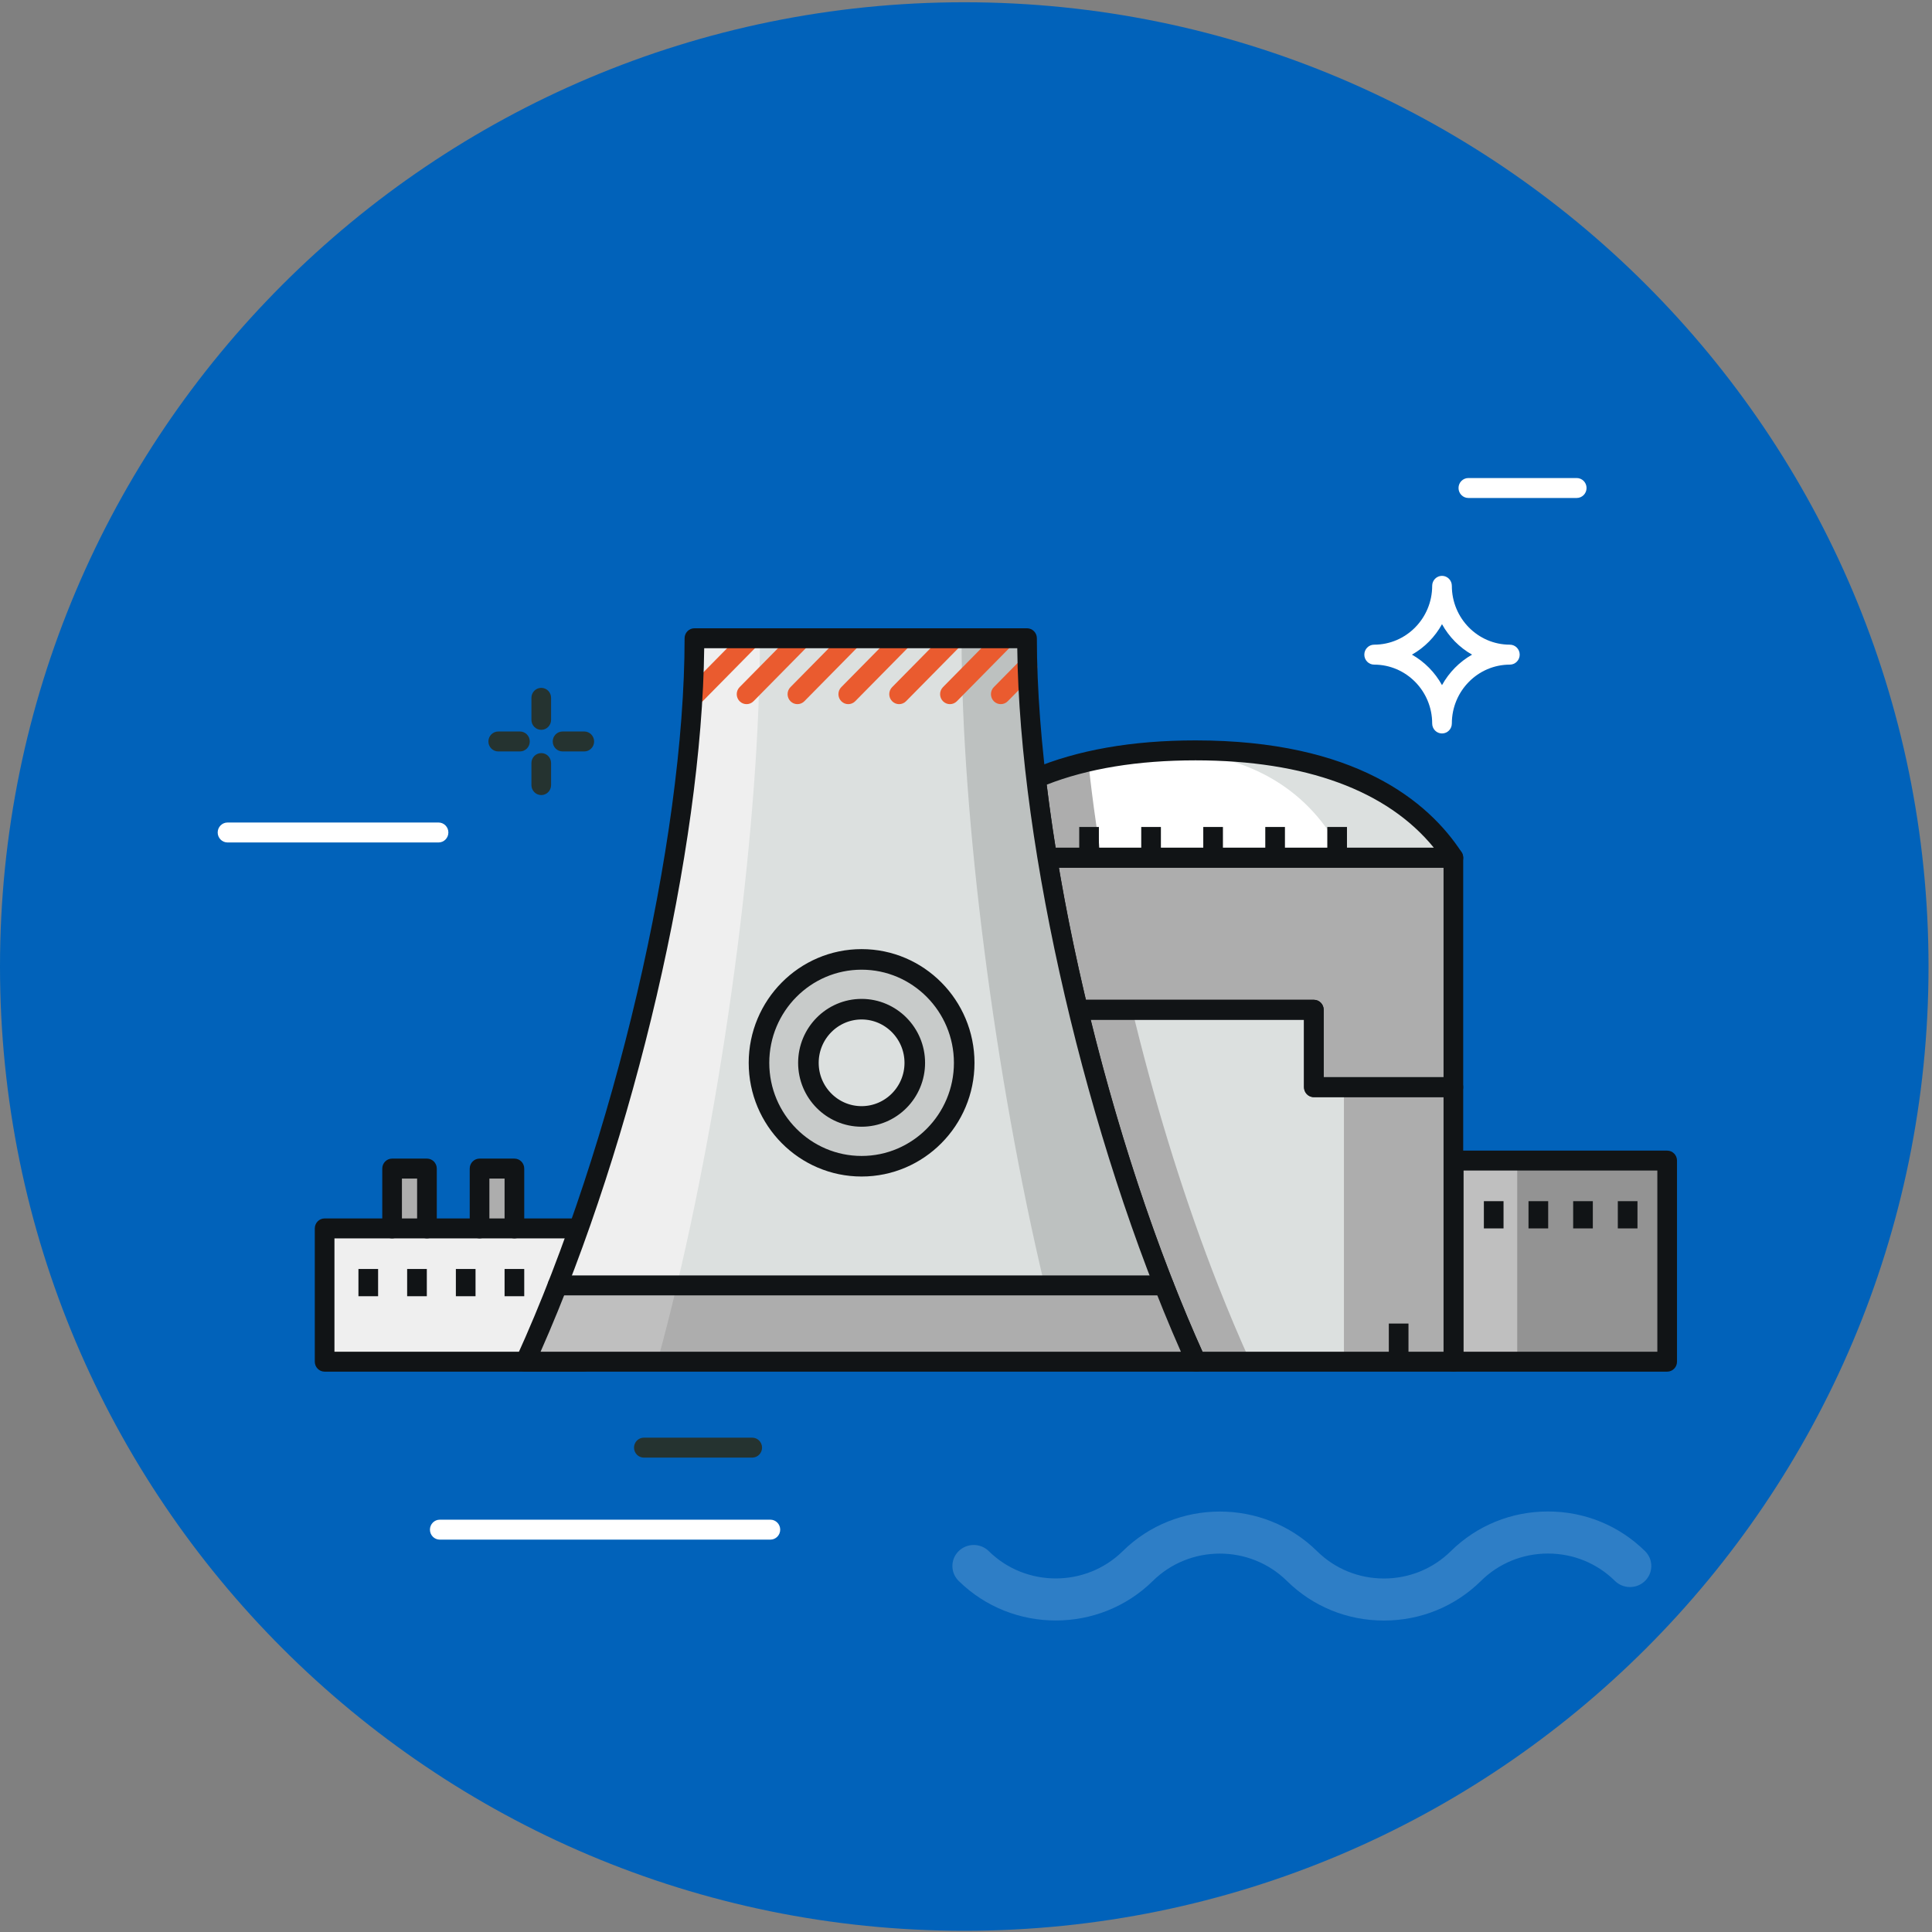 <?xml version="1.0" encoding="UTF-8"?>
<svg width="142px" height="142px" viewBox="0 0 142 142" version="1.1" xmlns="http://www.w3.org/2000/svg" xmlns:xlink="http://www.w3.org/1999/xlink">
    <rect x="0" y="0" width="142" height="142" fill="#808080" stroke="none"/>
    <!-- Generator: sketchtool 52.2 (67145) - http://www.bohemiancoding.com/sketch -->
    <title>91891600-8F3A-4B62-A46D-6ABB1EDA2660</title>
    <desc>Created with sketchtool.</desc>
    <defs>
        <path d="M141.745,71.039 C141.745,31.897 110.014,0.166 70.872,0.166 C31.731,0.166 0,31.897 0,71.039 C0,110.181 31.731,141.911 70.872,141.911 C110.014,141.911 141.745,110.181 141.745,71.039" id="path-1"></path>
    </defs>
    <g id="Page-1" stroke="none" stroke-width="1" fill="none" fill-rule="evenodd">
        <g id="160x160_nuclear" transform="translate(-9, -9)">
            <g id="icono-grande" transform="translate(9, 9)">
                <g id="circulo">
                    <g id="opinion">
                        <mask id="mask-2" fill="white">
                            <use xlink:href="#path-1"></use>
                        </mask>
                        <use id="Mask" fill="#0162BA" xlink:href="#path-1"></use>
                        <g id="termica" mask="url(#mask-2)">
                            <g transform="translate(16, 35)">
                                <g id="rayas" transform="translate(0, 0.135)">
                                    <path d="M85.717,83.974 C83.021,83.974 80.487,82.939 78.583,81.059 C75.866,78.384 71.45,78.384 68.737,81.059 C64.799,84.94 58.395,84.94 54.459,81.059 C53.847,80.455 53.847,79.477 54.459,78.872 C55.07,78.269 56.063,78.269 56.675,78.872 C59.389,81.548 63.806,81.548 66.522,78.871 C70.455,74.994 76.858,74.991 80.798,78.871 C82.112,80.168 83.859,80.883 85.717,80.883 C87.576,80.883 89.324,80.168 90.637,78.872 C92.542,76.993 95.077,75.957 97.774,75.957 C100.471,75.957 103.006,76.993 104.91,78.872 C105.522,79.477 105.522,80.455 104.91,81.059 C104.298,81.662 103.307,81.662 102.695,81.059 C101.381,79.763 99.634,79.049 97.774,79.049 C95.914,79.049 94.166,79.763 92.853,81.059 C90.948,82.939 88.413,83.974 85.717,83.974" id="Fill-1" fill="#FFFFFF" opacity="0.177"></path>
                                    <path d="M16.232,26.785 L0.723,26.785 C0.324,26.785 0,26.457 0,26.052 C0,25.648 0.324,25.319 0.723,25.319 L16.232,25.319 C16.631,25.319 16.955,25.648 16.955,26.052 C16.955,26.457 16.631,26.785 16.232,26.785" id="Fill-3" fill="#FFFFFF"></path>
                                    <path d="M99.887,1.466 L91.923,1.466 C91.524,1.466 91.2,1.138 91.2,0.733 C91.2,0.328 91.524,0 91.923,0 L99.887,0 C100.286,0 100.61,0.328 100.61,0.733 C100.61,1.138 100.286,1.466 99.887,1.466" id="Fill-7" fill="#FFFFFF"></path>
                                    <path d="M39.287,71.998 L31.323,71.998 C30.924,71.998 30.6,71.67 30.6,71.265 C30.6,70.86 30.924,70.532 31.323,70.532 L39.287,70.532 C39.686,70.532 40.01,70.86 40.01,71.265 C40.01,71.67 39.686,71.998 39.287,71.998" id="Fill-9" fill="#253330"></path>
                                    <path d="M40.621,78.026 L16.323,78.026 C15.923,78.026 15.6,77.698 15.6,77.293 C15.6,76.889 15.923,76.56 16.323,76.56 L40.621,76.56 C41.02,76.56 41.344,76.889 41.344,77.293 C41.344,77.698 41.02,78.026 40.621,78.026" id="Fill-14" fill="#FFFFFF"></path>
                                    <path d="M87.777,12.981 C88.702,13.506 89.469,14.284 89.986,15.222 C90.503,14.284 91.27,13.506 92.195,12.981 C91.27,12.457 90.503,11.679 89.986,10.741 C89.469,11.679 88.702,12.457 87.777,12.981 M89.986,18.774 C89.587,18.774 89.264,18.446 89.264,18.041 C89.264,15.655 87.35,13.714 84.999,13.714 C84.6,13.714 84.276,13.386 84.276,12.981 C84.276,12.577 84.6,12.248 84.999,12.248 C87.35,12.248 89.264,10.308 89.264,7.922 C89.264,7.518 89.587,7.189 89.986,7.189 C90.385,7.189 90.709,7.518 90.709,7.922 C90.709,10.308 92.622,12.248 94.973,12.248 C95.372,12.248 95.696,12.577 95.696,12.981 C95.696,13.386 95.372,13.714 94.973,13.714 C92.622,13.714 90.709,15.655 90.709,18.041 C90.709,18.446 90.385,18.774 89.986,18.774" id="Fill-16" fill="#FFFFFF"></path>
                                </g>
                                <g id="termic" transform="translate(6.6, 10.248)">
                                    <g id="termico">
                                        <g id="Group-37" transform="translate(13.2, 4.958)" fill="#253330">
                                            <path d="M3.982,3.436 C3.583,3.436 3.259,3.107 3.259,2.703 L3.259,1.084 C3.259,0.679 3.583,0.351 3.982,0.351 C4.381,0.351 4.704,0.679 4.704,1.084 L4.704,2.703 C4.704,3.107 4.381,3.436 3.982,3.436" id="Fill-26"></path>
                                            <path d="M2.416,5.024 L0.82,5.024 C0.421,5.024 0.097,4.696 0.097,4.291 C0.097,3.887 0.421,3.558 0.82,3.558 L2.416,3.558 C2.815,3.558 3.138,3.887 3.138,4.291 C3.138,4.696 2.815,5.024 2.416,5.024" id="Fill-28"></path>
                                            <path d="M3.982,8.231 C3.583,8.231 3.259,7.903 3.259,7.498 L3.259,5.879 C3.259,5.474 3.583,5.146 3.982,5.146 C4.381,5.146 4.704,5.474 4.704,5.879 L4.704,7.498 C4.704,7.903 4.381,8.231 3.982,8.231" id="Fill-30"></path>
                                            <path d="M7.143,5.024 L5.548,5.024 C5.148,5.024 4.825,4.696 4.825,4.291 C4.825,3.887 5.148,3.558 5.548,3.558 L7.143,3.558 C7.542,3.558 7.866,3.887 7.866,4.291 C7.866,4.696 7.542,5.024 7.143,5.024" id="Fill-32"></path>
                                        </g>
                                        <g id="Group-77" transform="translate(90.117, 50.119)" fill="#BFBFBF">
                                            <path d="M2.153,0.518 C1.584,1.965 0.994,3.371 0.382,4.716 L7.647,4.716 C8.018,3.371 8.376,1.965 8.721,0.518 L2.153,0.518 Z" id="Fill-42"></path>
                                        </g>
                                        <polygon id="Fill-78" fill="#939393" points="84.245 54.834 99.935 54.834 99.935 40.055 84.245 40.055"></polygon>
                                        <polygon id="Fill-79" fill="#BFBFBF" points="84.245 54.834 88.915 54.834 88.915 40.055 84.245 40.055"></polygon>
                                        <polygon id="Fill-81" fill="#EFEFEF" points="1.259 54.834 20.294 54.834 20.294 45.039 1.259 45.039"></polygon>
                                        <polygon id="Fill-82" fill="#ADADAD" points="6.218 45.04 8.78 45.04 8.78 40.641 6.218 40.641"></polygon>
                                        <polygon id="Fill-83" fill="#ADADAD" points="12.647 45.04 15.208 45.04 15.208 40.641 12.647 40.641"></polygon>
                                        <g id="Group-97" transform="translate(0.272, 39.065)" fill="#111416">
                                            <path d="M84.696,15.036 L98.941,15.036 L98.941,1.722 L84.696,1.722 L84.696,15.036 Z M99.664,16.502 L83.973,16.502 C83.574,16.502 83.251,16.174 83.251,15.769 L83.251,0.989 C83.251,0.585 83.574,0.256 83.973,0.256 L99.664,0.256 C100.063,0.256 100.386,0.585 100.386,0.989 L100.386,15.769 C100.386,16.174 100.063,16.502 99.664,16.502 Z" id="Fill-84"></path>
                                            <polygon id="Fill-86" points="86.191 5.974 87.636 5.974 87.636 3.972 86.191 3.972"></polygon>
                                            <polygon id="Fill-87" points="89.472 5.974 90.918 5.974 90.918 3.972 89.472 3.972"></polygon>
                                            <polygon id="Fill-88" points="92.754 5.974 94.199 5.974 94.199 3.972 92.754 3.972"></polygon>
                                            <polygon id="Fill-89" points="96.036 5.974 97.481 5.974 97.481 3.972 96.036 3.972"></polygon>
                                            <path d="M1.71,15.036 L19.3,15.036 L19.3,6.707 L1.71,6.707 L1.71,15.036 Z M20.023,16.502 L0.988,16.502 C0.589,16.502 0.265,16.174 0.265,15.769 L0.265,5.974 C0.265,5.569 0.589,5.241 0.988,5.241 L20.023,5.241 C20.422,5.241 20.745,5.569 20.745,5.974 L20.745,15.769 C20.745,16.174 20.422,16.502 20.023,16.502 Z" id="Fill-90"></path>
                                            <polygon id="Fill-91" points="3.473 10.958 4.918 10.958 4.918 8.956 3.473 8.956"></polygon>
                                            <polygon id="Fill-92" points="7.053 10.958 8.499 10.958 8.499 8.956 7.053 8.956"></polygon>
                                            <polygon id="Fill-93" points="10.634 10.958 12.079 10.958 12.079 8.956 10.634 8.956"></polygon>
                                            <polygon id="Fill-94" points="14.214 10.958 15.659 10.958 15.659 8.956 14.214 8.956"></polygon>
                                            <path d="M14.937,6.707 C14.538,6.707 14.214,6.379 14.214,5.974 L14.214,2.309 L13.098,2.309 L13.098,5.974 C13.098,6.379 12.774,6.707 12.375,6.707 C11.976,6.707 11.652,6.379 11.652,5.974 L11.652,1.576 C11.652,1.171 11.976,0.843 12.375,0.843 L14.937,0.843 C15.335,0.843 15.659,1.171 15.659,1.576 L15.659,5.974 C15.659,6.379 15.335,6.707 14.937,6.707" id="Fill-95"></path>
                                            <path d="M8.508,6.707 C8.109,6.707 7.785,6.379 7.785,5.974 L7.785,2.309 L6.669,2.309 L6.669,5.974 C6.669,6.379 6.346,6.707 5.946,6.707 C5.547,6.707 5.224,6.379 5.224,5.974 L5.224,1.576 C5.224,1.171 5.547,0.843 5.946,0.843 L8.508,0.843 C8.907,0.843 9.231,1.171 9.231,1.576 L9.231,5.974 C9.231,6.379 8.907,6.707 8.508,6.707" id="Fill-96"></path>
                                        </g>
                                        <g id="Group-120" transform="translate(52.684, 8.706)">
                                            <path d="M1.686,9.086 L31.538,9.086 C28.482,4.411 22.475,1.198 12.581,1.198 C7.803,1.198 3.932,1.947 0.862,3.249 C1.084,5.148 1.36,7.099 1.686,9.086" id="Fill-98" fill="#FFFFFF"></path>
                                            <path d="M12.581,1.198 C11.974,1.198 11.383,1.21 10.804,1.234 C17.336,1.594 21.376,4.695 23.494,9.086 L31.538,9.086 C28.482,4.411 22.475,1.198 12.581,1.198" id="Fill-100" fill="#DCE0DF"></path>
                                            <path d="M21.282,20.263 L3.956,20.263 C5.625,27.202 7.774,34.177 10.266,40.521 C11.025,42.454 11.814,44.332 12.632,46.128 L31.538,46.128 L31.538,25.952 L21.282,25.952 L21.282,20.263 Z" id="Fill-102" fill="#DCE0DF"></path>
                                            <path d="M1.686,9.086 C2.282,12.729 3.049,16.49 3.957,20.264 L21.282,20.264 L21.282,25.952 L31.538,25.952 L31.538,9.086 L1.686,9.086 Z" id="Fill-104" fill="#ADADAD"></path>
                                            <path d="M4.704,2.018 C3.305,2.342 2.026,2.756 0.862,3.249 C1.084,5.148 1.36,7.099 1.686,9.086 C2.282,12.729 3.049,16.49 3.956,20.264 C5.625,27.202 7.774,34.178 10.266,40.521 C11.025,42.454 11.814,44.332 12.632,46.128 L16.611,46.128 L16.612,46.128 C15.794,44.332 15.005,42.454 14.245,40.521 C9.499,28.437 5.979,14.053 4.704,2.018" id="Fill-106" fill="#ADADAD"></path>
                                            <polygon id="Fill-108" fill="#ADADAD" points="23.494 46.128 31.538 46.128 31.538 9.086 23.494 9.086"></polygon>
                                            <polygon id="Fill-110" fill="#111416" points="17.713 9.086 19.158 9.086 19.158 6.828 17.713 6.828"></polygon>
                                            <polygon id="Fill-112" fill="#111416" points="22.271 9.086 23.717 9.086 23.717 6.828 22.271 6.828"></polygon>
                                            <polygon id="Fill-113" fill="#111416" points="4.038 9.086 5.483 9.086 5.483 6.828 4.038 6.828"></polygon>
                                            <polygon id="Fill-114" fill="#111416" points="8.596 9.086 10.041 9.086 10.041 6.828 8.596 6.828"></polygon>
                                            <polygon id="Fill-115" fill="#111416" points="13.155 9.086 14.6 9.086 14.6 6.828 13.155 6.828"></polygon>
                                            <path d="M2.3,8.353 L30.103,8.353 C26.676,4.145 20.656,1.931 12.581,1.931 C8.351,1.931 4.676,2.532 1.646,3.719 C1.83,5.224 2.049,6.778 2.3,8.353 M31.538,9.82 L1.686,9.82 C1.332,9.82 1.031,9.56 0.973,9.207 C0.644,7.203 0.366,5.227 0.145,3.336 C0.107,3.01 0.286,2.699 0.584,2.573 C3.884,1.174 7.92,0.464 12.581,0.464 C24.308,0.464 29.69,4.933 32.14,8.681 C32.287,8.907 32.3,9.195 32.174,9.433 C32.048,9.671 31.804,9.82 31.538,9.82" id="Fill-116" fill="#111416"></path>
                                            <path d="M13.096,45.395 L30.815,45.395 L30.815,26.685 L21.282,26.685 C20.883,26.685 20.559,26.357 20.559,25.952 L20.559,20.997 L4.879,20.997 C6.538,27.727 8.626,34.365 10.937,40.25 C11.648,42.059 12.373,43.788 13.096,45.395 M31.538,46.862 L12.632,46.862 C12.35,46.862 12.095,46.696 11.976,46.436 C11.179,44.686 10.378,42.787 9.595,40.792 C7.155,34.581 4.963,27.542 3.255,20.437 C3.202,20.219 3.251,19.988 3.388,19.811 C3.525,19.634 3.735,19.531 3.957,19.531 L21.282,19.531 C21.681,19.531 22.005,19.859 22.005,20.264 L22.005,25.219 L31.538,25.219 C31.937,25.219 32.26,25.547 32.26,25.952 L32.26,46.128 C32.26,46.533 31.937,46.862 31.538,46.862" id="Fill-117" fill="#111416"></path>
                                            <path d="M22.005,25.219 L30.815,25.219 L30.815,9.82 L2.541,9.82 C3.077,12.97 3.743,16.23 4.525,19.53 L21.282,19.53 C21.681,19.53 22.005,19.859 22.005,20.263 L22.005,25.219 Z M31.538,26.685 L21.282,26.685 C20.883,26.685 20.559,26.357 20.559,25.952 L20.559,20.996 L3.956,20.996 C3.623,20.996 3.333,20.766 3.254,20.437 C2.334,16.611 1.567,12.832 0.973,9.206 C0.938,8.994 0.997,8.777 1.134,8.613 C1.272,8.448 1.473,8.353 1.686,8.353 L31.538,8.353 C31.937,8.353 32.26,8.682 32.26,9.087 L32.26,25.952 C32.26,26.357 31.937,26.685 31.538,26.685 Z" id="Fill-118" fill="#111416"></path>
                                            <polygon id="Fill-119" fill="#111416" points="26.793 46.128 28.238 46.128 28.238 43.325 26.793 43.325"></polygon>
                                        </g>
                                        <g id="Group-170" transform="translate(15.086, 0.183)">
                                            <path d="M37.8,1.48 L37.8,1.48 L13.354,1.48 C13.354,14.718 9.304,33.729 3.289,49.045 L47.864,49.045 C41.85,33.729 37.8,14.718 37.8,1.48" id="Fill-121" fill="#DCE0DF"></path>
                                            <path d="M3.289,49.044 C2.53,50.977 1.741,52.855 0.923,54.652 L50.231,54.652 C49.413,52.855 48.624,50.977 47.865,49.044 L3.289,49.044 Z" id="Fill-123" fill="#ADADAD"></path>
                                            <path d="M3.289,49.044 C2.53,50.977 1.741,52.855 0.923,54.652 L10.629,54.652 C11.125,52.855 11.603,50.977 12.063,49.044 L3.289,49.044 Z" id="Fill-127" fill="#BFBFBF"></path>
                                            <path d="M47.865,49.044 C41.849,33.729 37.801,14.718 37.801,1.48 L37.8,1.48 L32.988,1.48 C32.988,14.718 35.444,33.729 39.09,49.044 L47.865,49.044 Z" id="Fill-131" fill="#BDC1C0"></path>
                                            <path d="M18.166,1.48 L13.354,1.48 C13.354,14.718 9.304,33.729 3.289,49.045 L12.063,49.045 C15.71,33.729 18.166,14.718 18.166,1.48" id="Fill-133" fill="#EFEFEF"></path>
                                            <g id="Group-151" transform="translate(12.646, 0.397)" fill="#EA5B2F">
                                                <path d="M0.804,5.926 C0.619,5.926 0.434,5.855 0.293,5.712 C0.011,5.425 0.011,4.961 0.293,4.675 L4.344,0.565 C4.626,0.279 5.084,0.279 5.366,0.565 C5.648,0.851 5.648,1.315 5.366,1.602 L1.315,5.712 C1.174,5.855 0.989,5.926 0.804,5.926" id="Fill-137"></path>
                                                <path d="M4.54,5.926 C4.355,5.926 4.17,5.855 4.029,5.712 C3.747,5.425 3.747,4.961 4.029,4.675 L8.081,0.565 C8.363,0.279 8.821,0.279 9.103,0.565 C9.385,0.851 9.385,1.315 9.103,1.602 L5.051,5.712 C4.91,5.855 4.725,5.926 4.54,5.926" id="Fill-139"></path>
                                                <path d="M8.277,5.926 C8.092,5.926 7.907,5.855 7.766,5.712 C7.484,5.425 7.484,4.961 7.766,4.675 L11.818,0.565 C12.1,0.279 12.558,0.279 12.839,0.565 C13.122,0.851 13.122,1.315 12.839,1.602 L8.788,5.712 C8.647,5.855 8.462,5.926 8.277,5.926" id="Fill-141"></path>
                                                <path d="M12.014,5.926 C11.829,5.926 11.644,5.855 11.503,5.712 C11.221,5.425 11.221,4.961 11.503,4.675 L15.554,0.565 C15.836,0.279 16.294,0.279 16.576,0.565 C16.858,0.851 16.858,1.315 16.576,1.602 L12.525,5.712 C12.384,5.855 12.199,5.926 12.014,5.926" id="Fill-143"></path>
                                                <path d="M15.751,5.926 C15.566,5.926 15.381,5.855 15.24,5.712 C14.957,5.425 14.957,4.961 15.24,4.675 L19.291,0.565 C19.573,0.279 20.031,0.279 20.313,0.565 C20.595,0.851 20.595,1.315 20.313,1.602 L16.261,5.712 C16.121,5.855 15.936,5.926 15.751,5.926" id="Fill-145"></path>
                                                <path d="M19.487,5.926 C19.302,5.926 19.117,5.855 18.976,5.712 C18.694,5.425 18.694,4.961 18.976,4.675 L23.028,0.565 C23.31,0.279 23.768,0.279 24.05,0.565 C24.332,0.851 24.332,1.315 24.05,1.602 L19.998,5.712 C19.857,5.855 19.672,5.926 19.487,5.926" id="Fill-147"></path>
                                                <path d="M23.224,5.926 C23.039,5.926 22.854,5.855 22.713,5.712 C22.431,5.425 22.431,4.961 22.713,4.675 L24.676,2.684 C24.958,2.397 25.415,2.397 25.698,2.684 C25.98,2.97 25.98,3.434 25.698,3.72 L23.735,5.712 C23.594,5.855 23.409,5.926 23.224,5.926" id="Fill-149"></path>
                                            </g>
                                            <path d="M47.862,49.777 L3.292,49.777 C2.893,49.777 2.569,49.449 2.569,49.044 C2.569,48.64 2.893,48.311 3.292,48.311 L47.862,48.311 C48.26,48.311 48.584,48.64 48.584,49.044 C48.584,49.449 48.26,49.777 47.862,49.777" id="Fill-158" fill="#111416"></path>
                                            <path d="M25.64,28.743 C23.484,28.743 21.731,30.513 21.731,32.688 C21.731,34.861 23.484,36.626 25.64,36.626 C27.795,36.626 29.55,34.861 29.55,32.688 C29.55,30.513 27.795,28.743 25.64,28.743 M25.64,40.286 C21.481,40.286 18.099,36.878 18.099,32.688 C18.099,28.495 21.481,25.084 25.64,25.084 C29.798,25.084 33.182,28.495 33.182,32.688 C33.182,36.878 29.798,40.286 25.64,40.286" id="Fill-160" stroke="#111416" stroke-width="1.512" fill-opacity="0.414" fill="#ADADAD"></path>
                                            <path d="M2.046,53.919 L49.108,53.919 C42.224,38.346 37.244,16.954 37.082,2.213 L14.072,2.213 C13.91,16.954 8.93,38.346 2.046,53.919 M50.231,55.385 L0.923,55.385 C0.676,55.385 0.447,55.257 0.314,55.047 C0.181,54.836 0.164,54.571 0.267,54.344 C7.431,38.61 12.631,16.377 12.631,1.48 C12.631,1.075 12.954,0.747 13.353,0.747 L37.8,0.747 C38.199,0.747 38.523,1.075 38.523,1.48 C38.523,16.377 43.723,38.61 50.887,54.344 C50.99,54.571 50.973,54.836 50.84,55.047 C50.707,55.257 50.478,55.385 50.231,55.385" id="Fill-168" fill="#111416"></path>
                                        </g>
                                    </g>
                                </g>
                            </g>
                        </g>
                    </g>
                </g>
            </g>
        </g>
    </g>
</svg>